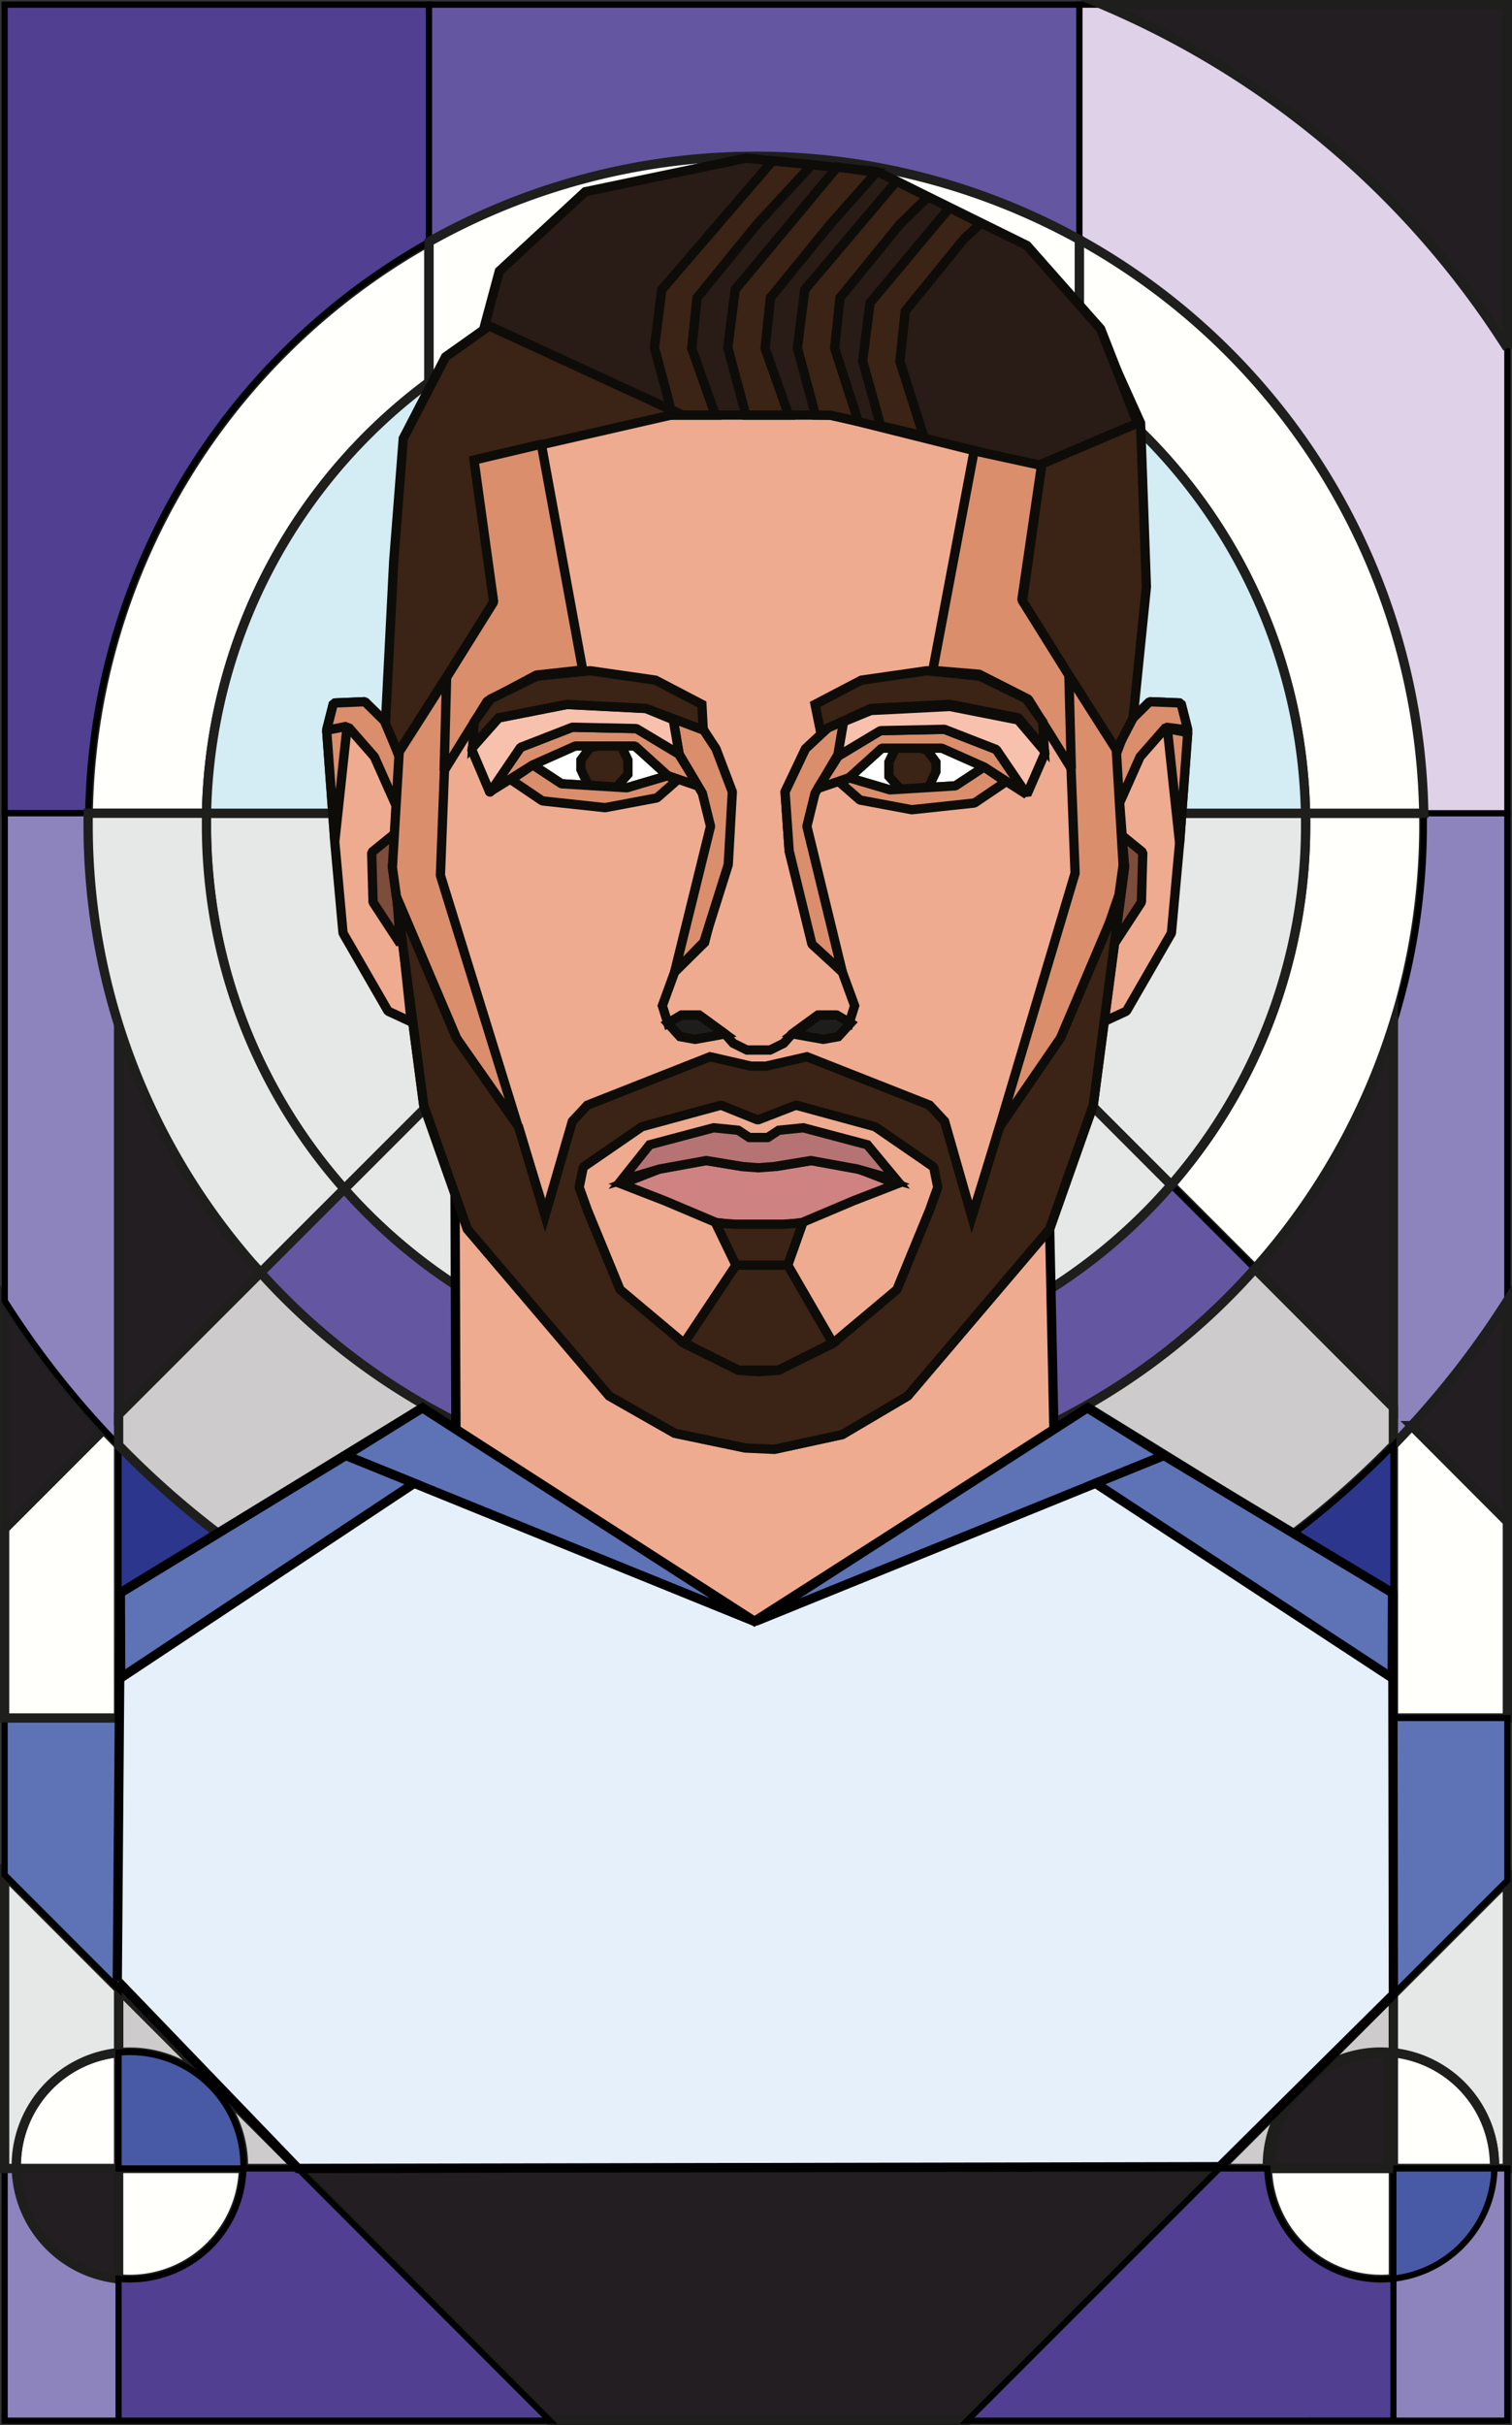 <svg xmlns="http://www.w3.org/2000/svg" viewBox="0 0 488.91 783.72"><rect x="0" y="0" width="488.91" height="783.72" fill="#333333" stroke="none"/><defs><style>.cls-1,.cls-22{fill:none;}.cls-1,.cls-13,.cls-2,.cls-3,.cls-7,.cls-9{stroke:#1e1e1c;}.cls-1,.cls-10,.cls-11,.cls-12,.cls-13,.cls-15,.cls-16,.cls-2,.cls-20,.cls-21,.cls-22,.cls-23,.cls-24,.cls-26,.cls-27,.cls-3,.cls-4,.cls-5,.cls-6,.cls-7,.cls-8,.cls-9{stroke-miterlimit:10;}.cls-1,.cls-13,.cls-14,.cls-15,.cls-16,.cls-17,.cls-18,.cls-19,.cls-2,.cls-20,.cls-21,.cls-22,.cls-23,.cls-24,.cls-25,.cls-26,.cls-27,.cls-3,.cls-7,.cls-9{stroke-width:3px;}.cls-2{fill:#fffffc;}.cls-3{fill:#cdcbcb;}.cls-4{fill:#8d83bd;}.cls-10,.cls-11,.cls-12,.cls-14,.cls-15,.cls-16,.cls-4,.cls-5,.cls-6,.cls-8{stroke:#010101;}.cls-10,.cls-11,.cls-12,.cls-4,.cls-5,.cls-6,.cls-8{stroke-width:2px;}.cls-5{fill:#6456a1;}.cls-6{fill:#ded1e8;}.cls-7{fill:#231e21;}.cls-8{fill:#513f92;}.cls-9{fill:#e6e7e7;}.cls-10{fill:#485aa5;}.cls-11,.cls-16{fill:#5e73b6;}.cls-12{fill:#2c368c;}.cls-13{fill:#d4ecf3;}.cls-14,.cls-17{fill:#efab8f;}.cls-14,.cls-17,.cls-18,.cls-19,.cls-25{stroke-linejoin:bevel;}.cls-15{fill:#e6f0fb;}.cls-17,.cls-18,.cls-19,.cls-20,.cls-21,.cls-22,.cls-23,.cls-24,.cls-25,.cls-26,.cls-27{stroke:#0d0c08;}.cls-18{fill:#da8e6c;}.cls-19{fill:#7d4c3b;}.cls-20{fill:#fff;}.cls-21{fill:#3b2315;}.cls-23{fill:#1d1d1b;}.cls-24{fill:#291b15;}.cls-25{fill:#f8c1ae;}.cls-26{fill:#ce8281;}.cls-27{fill:#b67373;}</style></defs><title>Ramos</title><g id="Layer_2" data-name="Layer 2"><g id="Layer_1-2" data-name="Layer 1"><path class="cls-1" d="M405.77,410A215.42,215.42,0,0,1,244.46,482.4V444.18A177.38,177.38,0,0,0,378.7,382.93Z"/><path class="cls-1" d="M424.77,670.24l-7.85,7.85A36.52,36.52,0,0,1,424.77,670.24Z"/><path class="cls-1" d="M405.77,410A215.42,215.42,0,0,1,244.46,482.4V444.18A177.38,177.38,0,0,0,378.7,382.93Z"/><path class="cls-1" d="M38.35,642.7l58,58H78.71c0-.29,0-.59,0-.88A36.72,36.72,0,0,0,42,663.11c-1.22,0-2.44.06-3.64.18Z"/><path class="cls-1" d="M394.27,700.72l22.65-22.63a36.59,36.59,0,0,0-7.14,21.75c0,.29,0,.59,0,.88Z"/><path class="cls-1" d="M424.77,670.24l-7.85,7.85A36.52,36.52,0,0,1,424.77,670.24Z"/><path class="cls-1" d="M450.56,644.46v18.88a33.72,33.72,0,0,0-4-.23,36.61,36.61,0,0,0-21.73,7.11Z"/><path class="cls-1" d="M405.77,410A215.42,215.42,0,0,1,244.46,482.4V444.18A177.38,177.38,0,0,0,378.7,382.93Z"/><path class="cls-1" d="M38.35,642.7l58,58H78.71c0-.29,0-.59,0-.88A36.72,36.72,0,0,0,42,663.11c-1.22,0-2.44.06-3.64.18Z"/><path class="cls-1" d="M394.27,700.72l22.65-22.63a36.59,36.59,0,0,0-7.14,21.75c0,.29,0,.59,0,.88Z"/><path class="cls-1" d="M424.77,670.24l-7.85,7.85A36.52,36.52,0,0,1,424.77,670.24Z"/><path class="cls-1" d="M450.56,644.46v18.88a33.72,33.72,0,0,0-4-.23,36.61,36.61,0,0,0-21.73,7.11Z"/><path class="cls-2" d="M460.4,266.45A215.08,215.08,0,0,1,405.77,410L378.7,382.93a177.08,177.08,0,0,0,43.48-116.48c0-1.21,0-2.44,0-3.65h38.23C460.39,264,460.4,265.24,460.4,266.45Z"/><path class="cls-3" d="M424.79,670.22a36.61,36.61,0,0,1,21.73-7.11,33.72,33.72,0,0,1,4,.23V644.46Zm-7.87,7.87,7.85-7.85A36.52,36.52,0,0,0,416.92,678.09Zm0,0-22.65,22.63h15.52c0-.29,0-.59,0-.88A36.59,36.59,0,0,1,416.92,678.09ZM96.35,700.72l-58-58v20.59c1.2-.12,2.42-.18,3.64-.18a36.72,36.72,0,0,1,36.73,36.73c0,.29,0,.59,0,.88Z"/><path class="cls-4" d="M487.41,262.8V420.36a287.61,287.61,0,0,1-30.94,40.38q-2.91,3.19-5.91,6.26V331.09a216,216,0,0,0,9.84-64.64c0-1.21,0-2.44,0-3.65Z"/><path class="cls-5" d="M405.77,410A215.42,215.42,0,0,1,244.46,482.4V444.18A177.38,177.38,0,0,0,378.7,382.93Z"/><path class="cls-2" d="M138.68,78.14v45.49A177.46,177.46,0,0,0,66.77,262.8H28.53A215.86,215.86,0,0,1,138.68,78.14Z"/><path class="cls-6" d="M487.41,112.54V262.8h-27A215.88,215.88,0,0,0,349,77.43V1.5h7.52A288.59,288.59,0,0,1,487.41,112.54Z"/><path class="cls-7" d="M487.41,1.5v111A288.59,288.59,0,0,0,356.47,1.5Z"/><path class="cls-8" d="M138.68,1.5V78.14A215.86,215.86,0,0,0,28.53,262.8H1.5V1.5Z"/><path class="cls-2" d="M450.56,555.17v89.29l-25.77,25.76,0,0a36.52,36.52,0,0,0-7.85,7.85l-22.65,22.63H96.35l-58-58V555.17Z"/><path class="cls-9" d="M487.41,607.64v93.08h-4.17c0-.29,0-.59,0-.88a36.72,36.72,0,0,0-32.69-36.5V644.46Z"/><path class="cls-2" d="M483.25,699.84c0,.29,0,.59,0,.88H450.56V663.34A36.72,36.72,0,0,1,483.25,699.84Z"/><path class="cls-2" d="M450.56,700.72v35.62a33.72,33.72,0,0,1-4,.23,36.73,36.73,0,0,1-36.73-35.85Z"/><path class="cls-10" d="M483.24,700.72a36.72,36.72,0,0,1-32.68,35.62V700.72Z"/><path class="cls-4" d="M487.41,700.72v81.5H450.56V736.34a36.72,36.72,0,0,0,32.68-35.62Z"/><polygon class="cls-7" points="394.27 700.72 312.73 782.22 177.81 782.22 96.35 700.72 394.27 700.72"/><path class="cls-4" d="M38.35,736.39v45.83H1.5v-81.5H5.28A36.73,36.73,0,0,0,38.35,736.39Z"/><path class="cls-7" d="M38.35,700.72v35.67A36.73,36.73,0,0,1,5.28,700.72Z"/><path class="cls-2" d="M78.71,700.72A36.72,36.72,0,0,1,42,736.57a33.86,33.86,0,0,1-3.64-.18V700.72Z"/><path class="cls-2" d="M38.35,663.29v37.43H5.28c0-.29,0-.59,0-.88A36.73,36.73,0,0,1,38.35,663.29Z"/><path class="cls-9" d="M38.35,642.7v20.59A36.73,36.73,0,0,0,5.26,699.84c0,.29,0,.59,0,.88H1.5v-94.9Z"/><polygon class="cls-11" points="38.35 555.17 38.35 642.7 1.5 605.82 1.5 555.17 38.35 555.17"/><path class="cls-2" d="M38.35,467v88.17H1.5V494l32-32C35.12,463.64,36.73,465.33,38.35,467Z"/><path class="cls-7" d="M33.54,461.93l-32,32v-73.6A287.45,287.45,0,0,0,33.54,461.93Z"/><path class="cls-4" d="M38.35,331.13V467c-1.62-1.67-3.23-3.36-4.81-5.07a287.45,287.45,0,0,1-32-41.57V262.8h27c0,1.21,0,2.44,0,3.65A215.89,215.89,0,0,0,38.35,331.13Z"/><path class="cls-7" d="M84.24,411.25,38.35,457.12v-126A215.5,215.5,0,0,0,84.24,411.25Z"/><path class="cls-5" d="M244.46,444.18V482.4A215.45,215.45,0,0,1,84.24,411.25l27.09-27.07A177.23,177.23,0,0,0,244.46,444.18Z"/><path class="cls-2" d="M460.37,262.8H422.14A177.44,177.44,0,0,0,349,122.69V77.43A215.88,215.88,0,0,1,460.37,262.8Z"/><path class="cls-5" d="M349,1.5V77.43a216.21,216.21,0,0,0-210.27.71V1.5Z"/><path class="cls-2" d="M349,77.43v45.26a177.74,177.74,0,0,0-210.27.94V78.14A216.21,216.21,0,0,1,349,77.43Z"/><path class="cls-9" d="M422.18,266.45A177.08,177.08,0,0,1,378.7,382.93L258.62,262.8H422.14C422.17,264,422.18,265.24,422.18,266.45Z"/><path class="cls-9" d="M378.7,382.93a177.71,177.71,0,0,1-267.37,1.25L232.77,262.8h25.85Z"/><path class="cls-9" d="M232.77,262.8,111.33,384.18a177,177,0,0,1-44.6-117.73c0-1.21,0-2.44,0-3.65Z"/><path class="cls-2" d="M487.41,491.7v63.47H450.56V467q3-3.08,5.91-6.26Z"/><path class="cls-7" d="M487.41,420.36V491.7l-30.94-31A287.61,287.61,0,0,0,487.41,420.36Z"/><path class="cls-7" d="M450.56,331.09V454.83L405.77,410A215.55,215.55,0,0,0,450.56,331.09Z"/><path class="cls-3" d="M450.56,454.83V467a286.73,286.73,0,0,1-206.1,87V482.4A215.42,215.42,0,0,0,405.77,410Z"/><path class="cls-12" d="M450.56,467v88.17H244.46V554A286.73,286.73,0,0,0,450.56,467Z"/><path class="cls-12" d="M244.46,554v1.15H38.35V467A286.7,286.7,0,0,0,244.46,554Z"/><path class="cls-9" d="M111.33,384.18,84.24,411.25A215.07,215.07,0,0,1,28.5,266.45c0-1.21,0-2.44,0-3.65H66.77c0,1.21,0,2.44,0,3.65A177,177,0,0,0,111.33,384.18Z"/><path class="cls-10" d="M78.72,699.84c0,.29,0,.59,0,.88H38.35V663.29c1.2-.12,2.42-.18,3.64-.18A36.72,36.72,0,0,1,78.72,699.84Z"/><path class="cls-7" d="M448.1,663.42H449v37.29H411.55a28.86,28.86,0,0,1-.18-3.36C411.37,678.61,427.81,663.42,448.1,663.42Z"/><path class="cls-8" d="M177.8,782.22H38.35V736.39a33.86,33.86,0,0,0,3.64.18,36.72,36.72,0,0,0,36.72-35.85H96.35Z"/><path class="cls-13" d="M422.14,262.8H66.77a177.72,177.72,0,0,1,355.37,0Z"/><path class="cls-3" d="M244.46,482.4V554A286.7,286.7,0,0,1,38.35,467v-9.88l45.89-45.87A215.45,215.45,0,0,0,244.46,482.4Z"/><path class="cls-8" d="M450.56,736.34v45.88H312.73l81.54-81.5h15.52a36.73,36.73,0,0,0,36.73,35.85A33.72,33.72,0,0,0,450.56,736.34Z"/><polygon class="cls-11" points="487.41 555.17 487.41 607.64 450.56 644.46 450.56 555.17 487.41 555.17"/><polygon class="cls-14" points="147.06 366.5 147.55 494.8 244.43 555.13 341.22 482.63 338.22 340.71 147.06 366.5"/><polyline class="cls-15" points="37.92 640.39 38.92 514.73 136.61 454.94 243.95 523.94 351.93 454.95 450.35 515.65 450.56 644.46 394.41 700.16 96.35 700.72 38.36 640.49"/><polygon class="cls-16" points="243.95 523.94 133.94 479.31 111.81 470.33 136.61 454.94 243.95 523.94"/><polygon class="cls-16" points="39.02 542.21 133.94 479.31 111.81 470.33 38.92 514.73 39.02 542.21"/><polygon class="cls-16" points="244.24 523.95 354.25 479.32 376.38 470.34 351.58 454.95 244.24 523.95"/><polygon class="cls-16" points="450.17 542.23 354.25 479.32 376.38 470.34 450.27 514.74 450.17 542.23"/><polygon class="cls-17" points="359.82 246.75 364.68 233.7 371.73 226.75 381.87 227.18 384.07 235.88 381.43 272.4 378.78 301.52 364.23 326.74 356.74 330.22 362.03 280.22 359.82 246.75"/><polygon class="cls-18" points="360.71 262.4 368.64 244.57 377.02 235.01 384.07 235.88 381.87 227.18 371.73 226.75 364.68 233.7 359.82 246.75 360.71 262.4"/><polygon class="cls-19" points="362.03 269.35 369.52 275.44 369.08 291.53 360.27 305 362.03 280.22 362.03 269.35"/><polyline class="cls-17" points="250.32 468.35 272.37 463.57 293.53 451.08 339.39 397.17 353.5 357.18 363.64 280.22 354.82 165.88 336.74 138.06 271.05 123.27 253.85 123.27 236.66 123.27 219.46 123.27 153.77 138.06 135.69 165.88 126.87 280.22 137.01 357.18 151.12 397.17 196.98 451.08 218.14 463.13 241.07 467.92"/><polygon class="cls-20" points="215.94 250.66 205.35 241.09 193.01 239.35 179.78 241.96 172.29 247.18 181.54 253.27 202.71 254.57 209.08 252.69 215.94 250.66"/><polygon class="cls-21" points="190.76 241.62 187.83 245.6 187.83 248.67 190.19 253.73 199.32 254.37 203.04 250.21 203.04 245.6 200.9 241.11 196.05 240.4 190.76 241.62"/><path class="cls-18" d="M172.29,247.18l-13.86,8.66a.1.1,0,0,1-.13-.14l10-14.17L185.07,235l20.72.43,13.67,8.26,6.62,10.44-10.15-3.48-10.58-9.57H186Z"/><polygon class="cls-18" points="218.73 252.32 212.41 257.84 195.65 260.99 175.37 258.81 165.23 251.96 172.29 247.18 181.54 253.27 202.71 254.57 215.94 250.66 218.73 252.32"/><polyline class="cls-22" points="226.52 234.57 230.04 241.96 236.66 255.88 235.33 275 227.84 304.56 218.14 314.12 214.17 324.99 215.94 330.64 220.34 328.03 226.08 328.03 234.45 334.12 237.1 337.13 241.51 339.31 249 339.31 253.41 337.13 256.06 334.12 264.43 328.03 270.17 328.03 274.57 330.64 276.34 324.99 272.37 314.12 262.67 304.56 255.18 275 253.85 255.88 260.47 241.96 268.4 234.57"/><polygon class="cls-18" points="271.05 243.7 263.55 256.31 260.91 267.02 272.37 314.12 262.54 305.11 255.18 275 253.85 255.88 260.47 241.96 268.4 234.57 272.96 232.54 271.05 243.7"/><polygon class="cls-18" points="219.61 243.7 227.1 256.31 229.75 267.02 218.14 314.12 227.6 304.42 235.48 279.41 236.8 255.88 231.51 241.96 226.66 234.57 217.7 232.54 219.61 243.7"/><polygon class="cls-23" points="215.94 330.64 219.9 334.99 224.75 335.86 234.45 334.12 226.08 328.03 220.34 328.03 215.94 330.64"/><polygon class="cls-23" points="275.02 330.64 271.05 334.99 266.2 335.86 256.5 334.12 264.88 328.03 270.61 328.03 275.02 330.64"/><polygon class="cls-17" points="129.88 246.75 125.03 233.7 117.98 226.75 107.84 227.18 105.63 235.88 108.28 272.4 110.92 301.52 125.47 326.74 132.97 330.22 127.68 280.22 129.88 246.75"/><polygon class="cls-18" points="129 262.4 121.06 244.57 112.69 235.01 105.63 235.88 107.84 227.18 117.98 226.75 125.03 233.7 129.88 246.75 129 262.4"/><polygon class="cls-19" points="127.68 269.35 120.18 275.44 120.62 291.53 129.44 305 127.68 280.22 127.68 269.35"/><polygon class="cls-18" points="377.46 235.44 381.43 272.4 384.07 236.75 377.46 235.44"/><polygon class="cls-21" points="360.76 242.83 366.39 232.01 370.69 189.64 368.81 136.72 355.9 108.1 333.3 115.29 270.78 134.66 336.91 149.78 330.43 195.7 360.76 242.83"/><polygon class="cls-24" points="156.17 107.26 161.46 87.61 189.24 61.96 241.26 51.09 283.59 55.43 332.09 79.35 355.9 106.3 367.8 136.73 335.17 150.65 269.04 134.13 217.45 134.13 156.17 107.26"/><polygon class="cls-21" points="231.3 134.13 217.45 134.13 211.62 112.38 214 93.6 249.81 51.97 262.49 53.26 244.65 72.6 225.4 96.22 223.67 112.54 231.3 134.13"/><polygon class="cls-21" points="255.02 134.13 241.17 134.13 235.34 112.38 237.72 93.6 270.71 53.97 283.39 55.67 268.37 72.6 249.12 96.22 247.39 112.54 255.02 134.13"/><polygon class="cls-21" points="277.53 136.14 268.5 134.2 263.68 134.13 257.84 112.38 260.23 93.6 289.89 58.54 300.04 63.63 290.87 72.6 271.62 96.22 269.89 112.54 277.53 136.14"/><polygon class="cls-21" points="298.62 140.82 284.77 137.61 278.94 116.67 281.32 97.89 307.04 67.12 317.19 72.21 311.97 76.89 292.72 100.51 290.99 116.82 298.62 140.82"/><polygon class="cls-21" points="128.68 243.34 124.63 233.78 127.31 181.29 130.4 141.68 144.07 115.32 158.18 105.32 219.46 133.56 153.33 148.67 159.81 194.6 128.68 243.34"/><path class="cls-18" d="M144.9,218.05l-2.49,64.76v.06l32.93,106.5c.07.2,1,2.31.9,2.11l-10.56-27.33,0,0L147.6,335.45v0L128.2,289.81s0,0,0,0l-1.32-9.53v0l2.2-37.23s0-.06,0-.08l15.31-24"/><polygon class="cls-18" points="143.61 249.05 157.51 226.63 173.42 218.15 188.42 216.5 175.04 143.53 153.27 148.66 159.62 194.52 144.41 218.88 143.61 249.05"/><polyline class="cls-18" points="345.14 217.39 347.63 282.17 314.51 393.29 324.37 363.46 345.12 338.09 361.84 289.12 363.16 279.55 360.96 242.27 345.63 218.21"/><polygon class="cls-18" points="346.42 248.38 332.52 225.96 316.61 217.88 301.61 216.64 314.99 145.68 336.77 150.41 330.42 193.86 345.63 218.21 346.42 248.38"/><path class="cls-25" d="M219.61,243.7l-13.82-8.26L185.07,235l-16.75,6.52-9.76,14.35a.13.13,0,0,1-.24,0L152.44,242l8.82-10,22.05-4.34,25.57,1.3,8.82,3.62Z"/><polygon class="cls-20" points="274.54 251.33 285.12 241.77 297.46 240.03 310.69 242.64 318.19 247.85 308.93 253.94 287.76 255.24 281.53 253.4 274.54 251.33"/><polygon class="cls-21" points="299.71 242.29 302.64 246.27 302.64 249.35 300.28 254.4 291.15 255.04 287.43 250.88 287.43 246.27 289.57 241.78 294.42 241.08 299.71 242.29"/><polygon class="cls-18" points="318.19 247.85 332.05 256.76 322.15 242.2 305.4 235.68 284.68 236.11 271.01 244.38 264.39 254.81 274.54 251.33 285.12 241.77 304.52 241.77 318.19 247.85"/><polygon class="cls-18" points="271.74 252.99 278.06 258.52 294.82 261.66 315.1 259.49 325.24 252.63 318.19 247.85 308.93 253.94 287.76 255.24 274.54 251.33 271.74 252.99"/><polygon class="cls-25" points="270.86 244.38 284.68 236.11 305.4 235.68 322.15 242.2 332.05 256.76 338.03 243.04 329.21 232.64 307.16 228.29 281.59 229.59 272.77 233.22 270.86 244.38"/><polygon class="cls-18" points="112.25 234.68 108.28 271.64 105.63 235.99 112.25 234.68"/><polygon class="cls-21" points="242.83 344.52 229.6 341.48 189.92 357.13 185.07 362.35 176.25 392.78 167.68 364.13 147.59 335.44 128.19 289.79 137.01 357.18 151.12 397.17 196.98 451.08 218.14 463.13 241.07 467.92 250.32 468.35 272.37 463.57 293.53 451.08 339.39 397.17 353.5 357.18 362.31 289.79 342.92 335.44 323.23 364.13 314.26 393.22 305.44 362.35 300.59 357.13 260.91 341.48 247.68 344.52 242.83 344.52"/><polyline class="cls-17" points="245.03 443.26 251.65 442.82 269.28 434.13 290.01 416.74 300.59 391.04 303.23 383.65 301.91 377.13 282.95 364.09 257.38 357.13 245.03 361.91 233.13 357.13 207.56 364.09 188.6 377.13 187.28 383.65 189.92 391.04 200.5 416.74 221.23 434.13 238.86 442.82 245.47 443.26"/><polyline class="cls-26" points="250.63 376.99 262.56 375.03 277.68 377.78 290.01 382.58 276.08 387.98 259.38 395.04 253.41 395.82 237.5 395.82 231.53 395.04 214.82 387.98 200.9 382.58 213.23 377.78 228.35 375.03 240.28 376.99"/><polyline class="cls-27" points="245.45 377.38 240.28 376.99 228.35 375.03 213.23 377.78 200.91 381.42 210.05 369.93 230.74 364.44 238.69 365.23 242.27 367.58 248.24 367.58 251.82 365.23 259.77 364.44 280.46 369.93 290.01 381.42 277.28 377.78 262.16 375.03 250.23 376.99 245.06 377.38"/><polygon class="cls-21" points="231.37 395.16 237.98 408.83 254.73 408.83 259.58 395.16 253.41 395.6 237.54 395.6 231.37 395.16"/><polygon class="cls-21" points="221.23 433.96 237.98 408.83 254.73 408.83 269.28 433.96 251.65 442.78 238.86 442.78 221.23 433.96"/><polygon class="cls-21" points="265.32 236.34 263.55 227.62 278.54 219.79 299.71 216.75 316.9 218.49 331.89 225.88 337.18 233.27 337.66 241.96 329.25 231.96 307.2 227.62 281.63 228.92 265.32 236.34"/><polygon class="cls-21" points="227.4 235.9 226.96 227.62 211.97 219.79 190.8 216.75 173.61 218.49 158.62 225.88 153.33 233.27 152.85 241.16 161.26 231.96 183.31 227.62 208.88 228.92 227.4 235.9"/></g></g></svg>